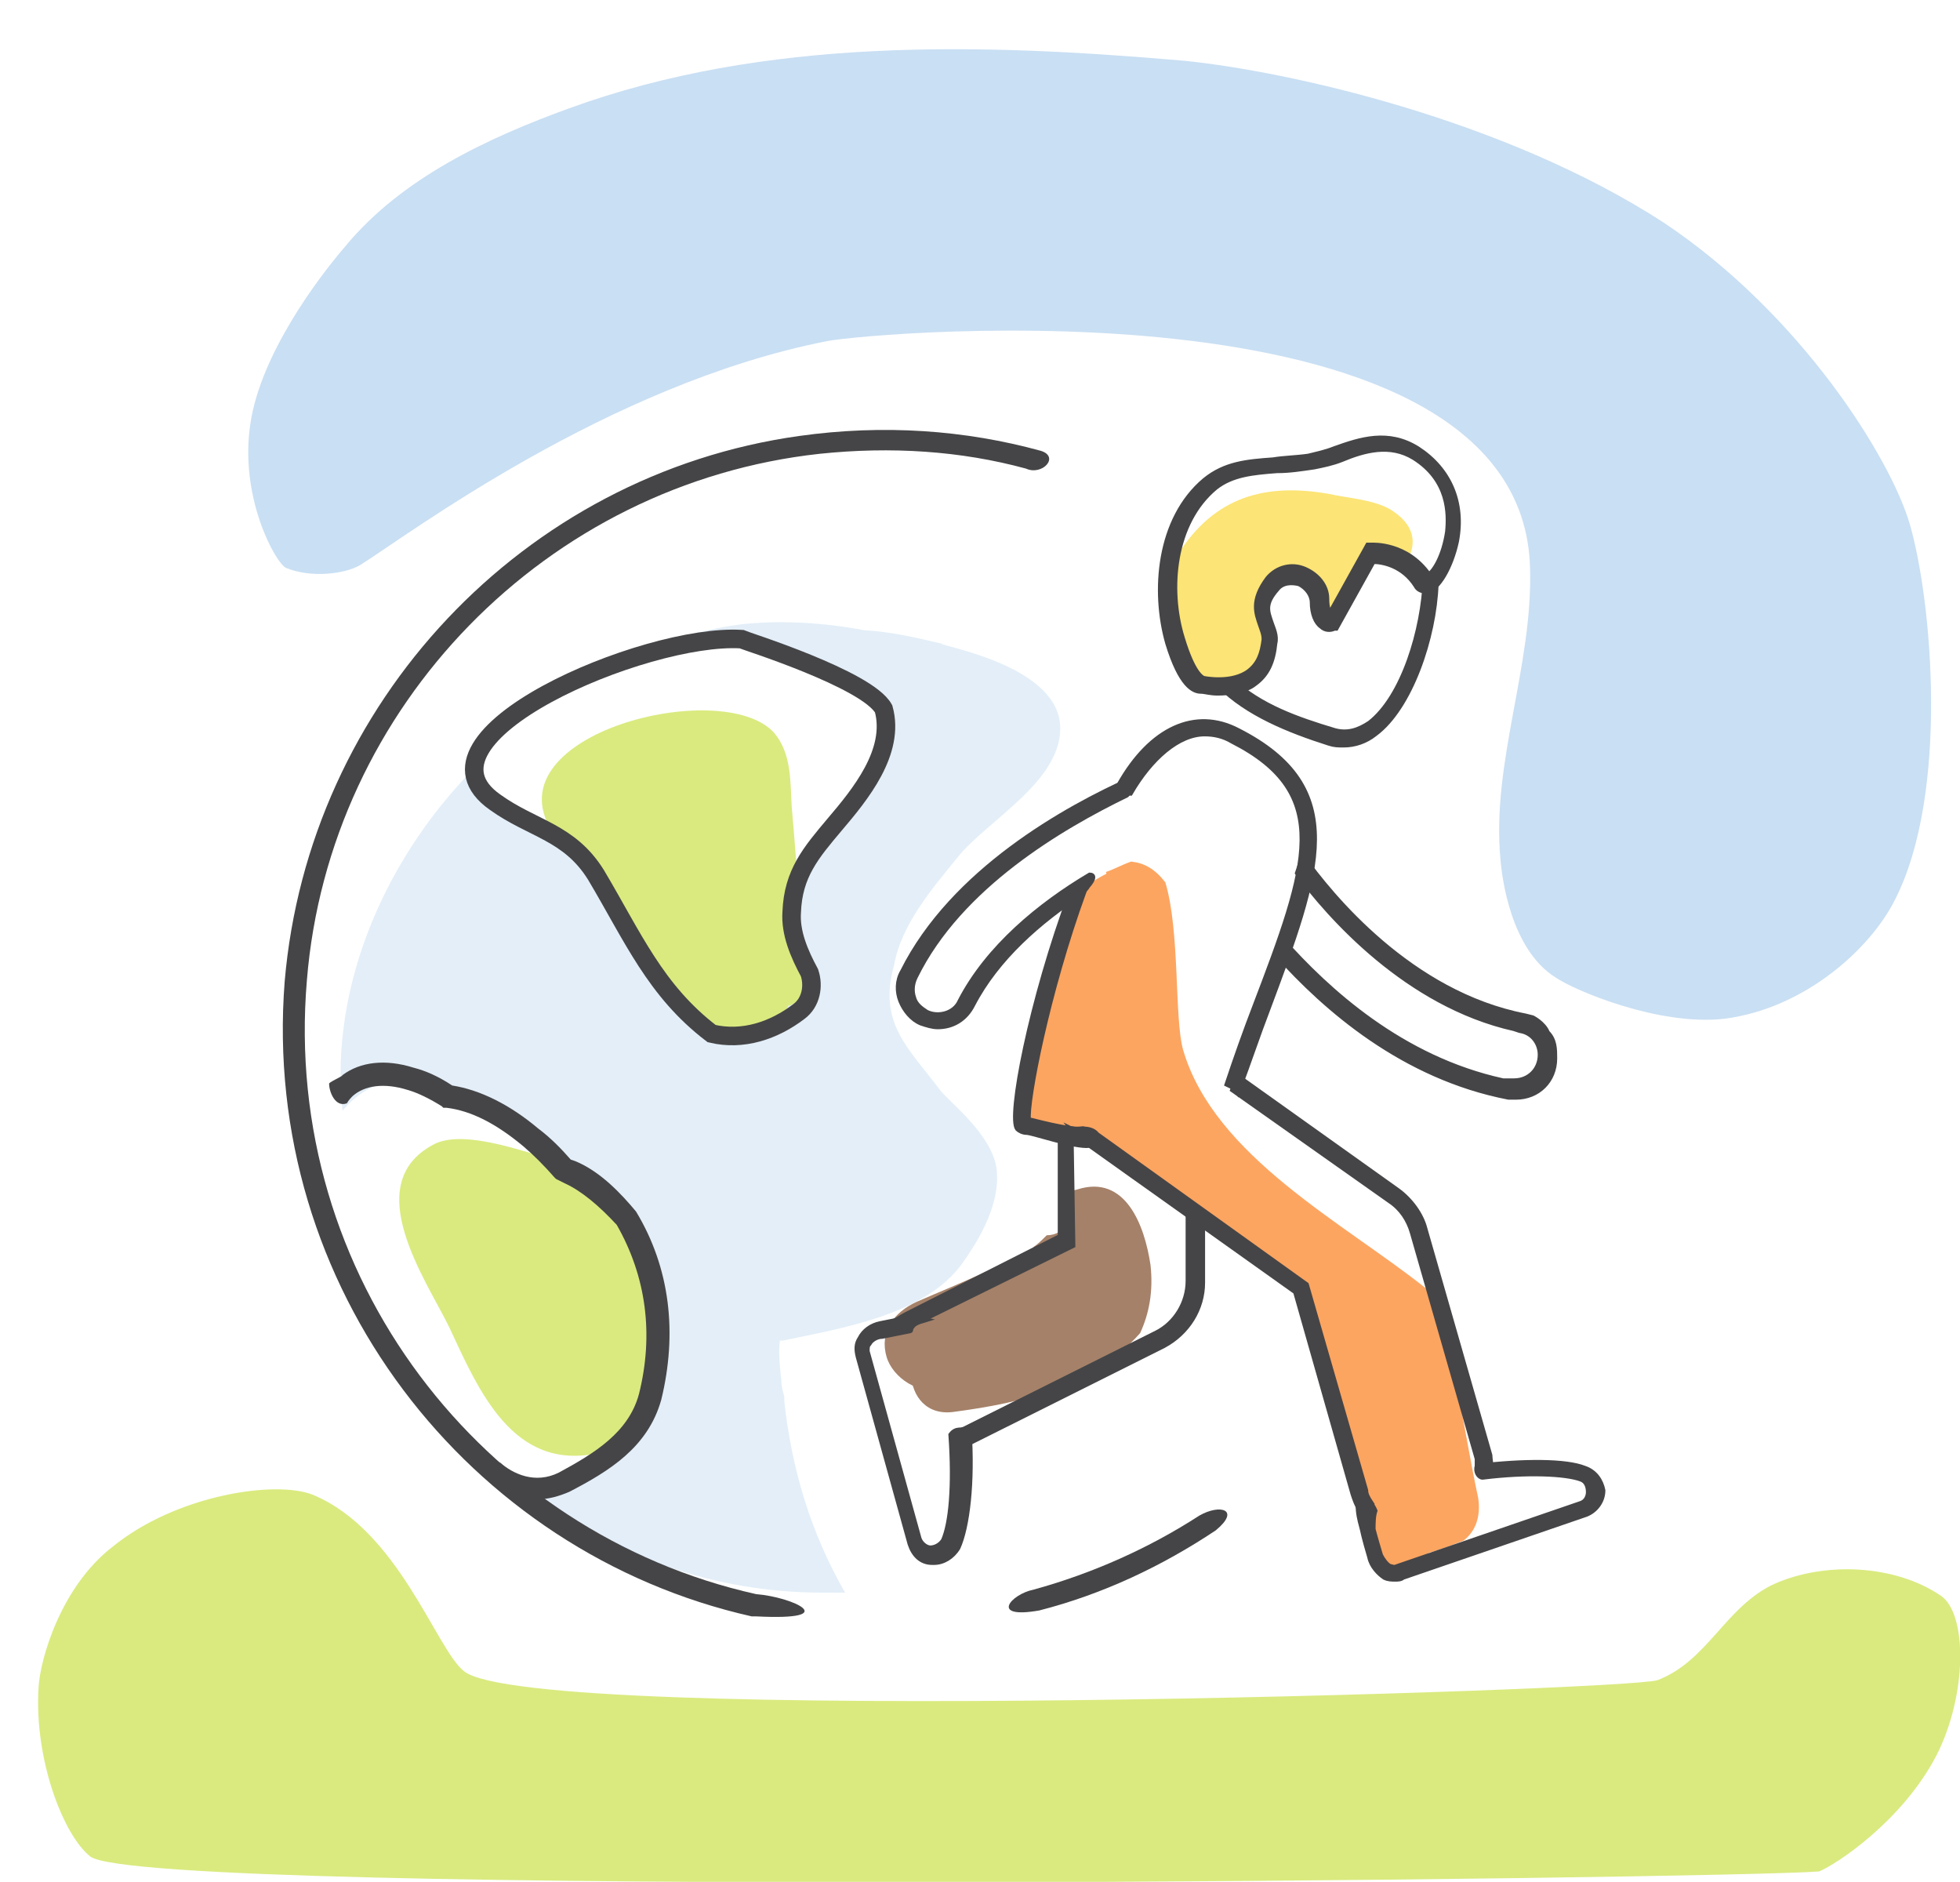 <?xml version="1.0" encoding="utf-8"?>
<!-- Generator: Adobe Illustrator 19.2.1, SVG Export Plug-In . SVG Version: 6.00 Build 0)  -->
<svg version="1.1" id="Layer_1" xmlns="http://www.w3.org/2000/svg" xmlns:xlink="http://www.w3.org/1999/xlink" x="0px" y="0px"
	 viewBox="0 0 132.2 126.9" style="enable-background:new 0 0 132.2 126.9;" xml:space="preserve">
<style type="text/css">
	.st0{fill:#C9DFF3;}
	.st1{opacity:0.5;fill:#C9DFF3;enable-background:new    ;}
	.st2{fill:#DAEA7F;}
	.st3{fill:#FCA561;}
	.st4{fill:none;stroke:#454547;stroke-width:1.25;stroke-miterlimit:10;}
	.st5{fill:#454547;}
	.st6{fill:#A58169;}
	.st7{fill:#454547;stroke:#454547;stroke-width:0.25;stroke-miterlimit:10;}
	.st8{fill:#FCE476;}
</style>
<path class="st0" d="M32.7,84.5c-0.3-0.3-0.6-0.5-0.9-0.8c0,0.1,0.1,0.2,0.1,0.3c0.4,0.6,0.8,1.3,1.1,1.9c0.3,0.5,0.2,1.1,0,1.5
	c0.3,1,0.5,2.1,0.7,3.1c0.1,0.3,0,0.7-0.2,1c0.6,0.1,1.2,0.4,1.4,1c0.2,0.5,0.3,1,0.5,1.5c0-0.3,0.1-0.6,0.1-1
	C36.4,89.5,35.3,86.8,32.7,84.5z"/>
<path class="st1" d="M64.6,57.8c2-2.5,7.2-5.2,6.9-9c-0.4-4-8-5.2-8-5.4c-1.7-0.4-3.4-0.8-5.2-0.9c-2.7-0.5-5.5-0.7-8.3-0.4
	c-2.3,0.3-4.4,0.9-6.5,1.7c3.7-1.4,6.8-1.4,10.6,0.4c2.4,1.1,5.1,2.7,5.6,4.4c0.8,3.3-2.8,7.2-5.4,9.9c-3.6,3.7-9.3-1.9-5.7-5.6
	c0.5-0.6,1.1-1.1,1.6-1.8c0.1-0.2,0.2-0.4,0.3-0.5c-0.2,0-0.3,0-0.3,0c-0.7,0-1.5,0-2.2,0.1c-3.7,0.6-7.1,3-10.6,4.4
	c-2.9,1.2-4.9-1.3-4.9-3.8c-6.4,6.2-10.3,15.1-9.4,23.6C27.2,70,33.8,75,37.3,78c5,4.3,7.7,10.2,5.9,16.9c-0.4,1.6-1.5,2.5-2.7,2.8
	c-0.1,0.4-0.4,0.8-0.9,1.4c-0.3,0.4-1,0.5-1.6,0.4c-0.4,0.6-1.1,1.1-2.1,1.2c5.4,4.2,12.2,6.7,19.6,6.7c0.5,0,1,0,1.5,0
	c-2.3-4-3.6-8.3-4.1-12.9c0-0.1,0-0.2,0-0.3c-0.1-0.4-0.2-0.7-0.2-1.1c-0.1-0.9-0.2-1.8-0.1-2.7c0.1,0,0.1,0,0.2,0
	c3.8-0.8,9.6-1.7,12.1-5.2c0.7-1,2.7-3.8,2.3-6.5c-0.4-2.3-3.2-4.4-3.8-5.2c-2.1-2.8-4.2-4.5-3.1-8.4C60.8,62.3,62.9,59.9,64.6,57.8
	z"/>
<path class="st2" d="M41.9,81c-1.5-1.7-3.4-2.6-5.6-3.1c-1.8-0.5-5.3-1.7-7.1-0.7c-5,2.7-0.4,9.2,1.1,12.3c2,4.3,4.3,9.7,10,8.5
	c0.7-0.1,1-0.6,1-1c0.7,0.1,1.6-0.2,1.9-1C44.9,91,45.6,85.1,41.9,81z"/>
<path class="st2" d="M54,63.5c0-0.8-0.1-1.5-0.1-2.1c-0.1-2.3-0.3-4.7-0.5-7c-0.1-1.7,0-3.6-1.2-5c-3.5-3.8-19,0.1-15,6.6
	c0.5,0.8,1,0.8,1.6,1.2c-0.4-0.3,1.2,1.6,1.2,1.7c1.4,1.9,2.7,3.8,4.1,5.7c0.2,0.3,0.5,1.9,1.3,2.8c1.4,1.6,3.7,2.7,5.3,2.3
	c1.3-0.3,2-1,2.5-1.9c0,0,0,0,0.1,0C55.3,66.9,55.1,64.8,54,63.5z"/>
<g>
	<path class="st3" d="M92.8,86.8c-0.2-1.1-0.5-2-0.9-2.9c-3.7-2.6-7.7-5.4-10.2-9c-0.6-0.5-1.1-1-1.4-1.6c-0.3-0.3-0.5-0.6-0.7-0.9
		c-1-1.5-1.2-2.9-0.8-4.6c0.1-0.5,0.3-1,0.5-1.5c-0.1-2.3-0.2-4.8-0.8-6.7c-0.7-0.9-1.4-1.3-2.3-1.4c-1,0.4-2,0.9-2.9,1.5
		c0,0.1-0.1,0.2-0.1,0.3c-0.1,0.5-3.6,8.1-3.6,11.3c-1.8,1.5-1,5.4,2,5.4c0.1,0,0.2,0,0.3,0c0.2,0.2,0.4,0.4,0.6,0.5
		c0.7,0,1.4,0.2,2,0.8c2.3,2.1,5.3,3.4,7.9,5.3c2.1,1.6,4.4,2,5.5,4.7c0.3,0.7,0.3,1.3,0.1,1.8c0.7,1.6,1.1,3.5,1.9,4.9
		c1.1,2.1,1.9,3.9,2.2,5.9c0,0.9,0.1,1.7,0.1,2.6c0,2.3,2,3.2,3.7,2.6c0.1-0.4,0.2-0.8,0.4-1.2C99.4,99.2,94.1,92.2,92.8,86.8z"/>
	<path class="st3" d="M99.7,101c-1-4.6-1.5-9.6-3.4-14c0,0-0.1,0-0.1-0.1c-5.5-4.4-14.3-8.9-16.4-16.1c-0.6-2.1-0.2-8-1.2-11.3
		c-0.7-0.9-1.4-1.3-2.3-1.4c-0.6,0.2-1.1,0.5-1.7,0.7c0.2,1.4,1.3,2.7,2.9,2.4c0,2.8-1.6,6.3-1.1,8.8c0.6,3.3,2.9,6,5,8.6
		c2.6,3.2,6.5,5.9,8.7,9.4c2.6,4,2.8,10.2,3.8,14.7c0.3,1.4,1.3,2,2.3,2.1c0.1,0,0.1,0,0.2-0.1c0.8-0.2,1.5-0.5,2.3-0.8
		C99.5,103.3,99.9,102.3,99.7,101z"/>
</g>
<path class="st4" d="M53.4,61.5c0.1-2.6,1.3-4,2.9-5.9c1.7-2,4.1-4.9,3.3-7.8c-1.1-2-9.4-4.6-9.6-4.7c-6.5-0.4-22.9,6.6-16.6,11
	c2.5,1.8,5,2,6.8,4.9c2.5,4.2,4,7.8,7.8,10.7c2.1,0.5,4.2-0.2,5.9-1.5c0.8-0.6,1-1.7,0.7-2.6C53.9,64.3,53.3,62.9,53.4,61.5z"/>
<path class="st5" d="M42.9,81.7L42.9,81.7c-1-1.2-2.4-2.7-4.1-3.4l-0.3-0.1c-0.7-0.8-1.4-1.5-2.2-2.1c-1.9-1.6-3.9-2.6-5.8-2.9
	c-0.9-0.6-1.8-1-2.6-1.2c-1.9-0.6-3.6-0.4-4.8,0.5c0,0.1-1,0.5-0.9,0.6c0,0.5,0.4,1.6,1.2,1.3c0.1-0.2,0.3-0.4,0.4-0.5
	c0.8-0.7,2.1-0.9,3.7-0.4c0.7,0.2,1.5,0.6,2.3,1.1l0.1,0.1h0.2c1.7,0.2,3.4,1.1,5.2,2.6c0.7,0.6,1.4,1.3,2.1,2.1l0.1,0.1l0.6,0.3
	c1.1,0.5,2.3,1.5,3.5,2.8c2,3.5,2.5,7.4,1.5,11.4c-0.7,2.6-3,4-5.4,5.3c-1.6,0.8-3.1,0.1-4-0.7c0.1,0.6,0.1,1.1-0.1,1.7
	c0.9,0.5,1.8,0.8,2.7,0.8c0.7,0,1.4-0.2,2.1-0.5c2.7-1.4,5.3-3,6.2-6.2C45.7,89.9,45.2,85.5,42.9,81.7z"/>
<g>
	<path class="st6" d="M76.9,89.9c0.6-1.3,0.9-2.8,0.7-4.6c-0.4-2.7-1.7-6.1-4.9-5.1c-0.3,0.1-0.7,0.1-1,0.1c-0.3,0.9-0.1,2,0.9,2.8
		c1.7,1.4-0.3,3.1-1.6,4c-2,1.3-4.5,1.8-6.8,2.1c-3.8,0.6-3.6,6.6,0.2,6C68.9,94.6,73.7,93.5,76.9,89.9z"/>
	<path class="st6" d="M75.8,86.6c0.2-0.9,0.1-1.9-0.2-2.7c-0.2-0.5-0.5-1.2-0.9-1.8c-0.2-0.2-0.4-0.4-0.5-0.7c0-0.1-0.1-0.2-0.1-0.3
		c-0.4-0.5-0.1-0.5-0.8-0.4c-0.3,0.1-0.6,0.3-0.8,0.7c0,0.4-0.2,0.7-0.5,0.9l0,0c-0.2,0.7-0.8,1-1.4,1c-0.3,0.3-0.6,0.6-0.9,0.8
		l0.1,0.1c-0.4,0.2-0.8,0.5-1.1,0.6c-0.8,0.3-1.5,0.7-2.3,1c-1.5,0.7-3,1.3-4.6,2c-1.5,0.7-2.5,2-2,3.7c0.4,1.4,2.3,2.7,3.7,2
		c3.3-1.4,7.1-2.6,10.1-4.5C74.7,88.6,75.5,87.7,75.8,86.6z"/>
</g>
<g transform="matrix(1.25 0 0 -1.25 0 45)">
	<g>
		<g>
			<g>
				<path class="st7" d="M58.8-11.2c-2.7-1.6-5.5-3.9-7-6.8c-0.3-0.7-1.2-0.9-1.8-0.6c-0.3,0.2-0.6,0.4-0.7,0.8
					c-0.1,0.3-0.1,0.7,0.1,1.1c2.4,4.9,7.9,8.1,11.4,9.8c0.3,0.3,0.4,0.7,0.3,0.9c-3.6-1.6-9.7-5-12.4-10.4
					c-0.3-0.5-0.3-1.1-0.1-1.6s0.6-1,1.1-1.2c0.3-0.1,0.6-0.2,0.9-0.2c0.8,0,1.5,0.4,1.9,1.2c1.3,2.5,3.6,4.5,5.9,6
					c0,0.1,0.2,0.2,0.3,0.4C58.8-11.7,59.2-11.2,58.8-11.2z"/>
			</g>
			<path class="st7" d="M80.4-42.5l-3.5,12.2c-0.2,0.8-0.8,1.6-1.5,2.1L66.7-22c0-0.3-0.1-0.5-0.2-0.8l8.5-6c0.6-0.4,1-1,1.2-1.7
				l3.5-12.2c0-0.1,0-0.3,0-0.4c0-0.1,0.1-0.1,0.1-0.2c0.2,0,0.4,0,0.6-0.1C80.5-43,80.4-42.7,80.4-42.5z"/>
			<path class="st7" d="M73.7-44.4l-3.2,11.1l-11.3,8.1c-0.4,0.5-1.2,0.2-1.4,0.3c0.3-0.4,0.6-0.6,1-0.9l11.1-7.9L73-44.6
				c0.1-0.3,0.2-0.6,0.4-0.9c0.2,0.2,0.4,0.3,0.6,0.4C73.8-44.8,73.7-44.6,73.7-44.4z"/>
			<path class="st7" d="M57.8-24.9c-0.2,0-0.4,0-0.6,0v-5.8l-8.3-4.2c-0.2-0.1-0.5-0.3-0.7-0.4c0.1,0,0.1,0,0.2,0
				c0.3-0.1,0.5-0.1,0.7-0.3c0,0,0.1,0,0.1,0.1l0.4,0.2c0.1,0.1,0.2,0.1,0.4,0.2l7.9,3.9C57.9-31.2,57.8-24.9,57.8-24.9z"/>
			<path class="st7" d="M64.1-29.1v-4c0-1.2-0.7-2.3-1.7-2.8L52-41.1c0,0-0.1,0-0.1-0.1C52-41.4,52-41.7,52-42
				c0.1,0,0.3,0.1,0.4,0.2l10.4,5.2c1.3,0.7,2.1,2,2.1,3.4v3.2C64.5-29.7,64.3-29.4,64.1-29.1z"/>
			<path class="st7" d="M58.4-24.9c-0.7-0.1-2.8,0.5-2.9,0.5c-0.1,1,1,6.8,3,12.3c-0.3,0.1-0.6-0.1-0.7,0
				c-2.2-5.9-3.4-12.2-2.9-12.8c0.1-0.1,0.3-0.2,0.5-0.2c0.3,0,2.6-0.8,3.4-0.7C58.6-25.6,58.5-25.2,58.4-24.9z"/>
			<path class="st7" d="M66.8-3.4c-2.3,1.2-4.7,0.1-6.4-2.9c-0.1-0.2-0.2-0.4-0.4-0.6c0.4,0.3,0.5,0.1,1,0.1c1.1,1.9,2.6,3.2,4,3.2
				c0.5,0,1-0.1,1.5-0.4c5.5-2.8,4.1-6.7,1.2-14.3c-0.5-1.3-1-2.7-1.5-4.2c0.2-0.1,0.5-0.2,0.6-0.4c0.6,1.6,1.1,3.1,1.6,4.4
				C71.2-11,72.9-6.5,66.8-3.4z"/>
			<path class="st7" d="M55.5-24.5L55.5-24.5L55.5-24.5z"/>
			<path class="st7" d="M82.7-18.9l-0.4,0.1c-6.2,1.2-10.5,6.5-12,8.6c-0.1-0.3-0.2-0.6-0.3-0.9c1.7-2.3,5.9-7.1,11.7-8.4l0.3-0.1
				c0.7-0.1,1.1-0.7,1.1-1.3c0-0.8-0.6-1.4-1.4-1.4h-0.1h-0.1h-0.4l0,0c-5.5,1.2-9.5,4.9-11.9,7.6c0-0.3-0.1-0.5-0.3-0.8
				c2.6-2.9,6.8-6.6,12.5-7.7h0.2c0.1,0,0.1,0,0.2,0c1.2,0,2.1,0.9,2.1,2.1c0,0.5,0,1-0.4,1.4C83.3-19.2,82.7-18.9,82.7-18.9z"/>
			<g>
				<path class="st7" d="M51.3-41.4c0.2-2.8,0-4.8-0.4-5.7c-0.2-0.3-0.5-0.4-0.7-0.4s-0.5,0.2-0.6,0.5l-2.8,10.1
					c0,0.2,0,0.3,0.1,0.4c0.1,0.2,0.4,0.4,0.7,0.4c1,0.2,1.5,0.3,1.5,0.3c0.1,0,0,0.2,0.1,0.2c0.2,0.3,0.5,0.3,0.8,0.4
					c-0.4,0.1-0.8,0.1-1,0.1c0,0-0.5-0.1-1.5-0.3c-0.5-0.1-0.9-0.4-1.1-0.8c-0.2-0.3-0.2-0.6-0.1-1l2.8-10.1c0.2-0.6,0.6-1,1.2-1
					h0.1c0.5,0,1,0.3,1.3,0.8c0.5,1.1,0.8,3.5,0.6,6.4C51.9-41.2,51.6-41,51.3-41.4z"/>
				<path class="st7" d="M85.5-43.2c-1,0.4-3.3,0.4-5.8,0.1c-0.1-0.3,0.1-0.6,0.3-0.6c2.4,0.3,4.5,0.2,5.3-0.1
					c0.3-0.1,0.4-0.4,0.4-0.7c0-0.2-0.1-0.5-0.4-0.6l-9.9-3.4l0,0c-0.2-0.1-0.3,0-0.4,0c-0.2,0.1-0.4,0.4-0.5,0.6
					c-0.3,1-0.4,1.4-0.4,1.4c0,0.3,0,0.7,0.1,1c-0.2,0.5-0.6,0.7-0.6,1.1c-0.6-0.5-0.2-1.7-0.1-2.1c0,0,0.1-0.5,0.4-1.5
					c0.1-0.5,0.5-0.9,0.8-1.1c0.2-0.1,0.4-0.1,0.6-0.1c0.1,0,0.3,0,0.4,0.1l9.9,3.4c0.5,0.2,0.9,0.7,0.9,1.3
					C86.4-43.9,86.1-43.4,85.5-43.2z"/>
			</g>
		</g>
	</g>
</g>
<path class="st5" d="M55.3,30.6c4.8-0.5,9.5-0.2,13.9,1c1.1,0.5,2.3-0.8,1-1.2c-5.1-1.4-10.6-1.8-16.3-1
	c-18.6,2.6-33.1,18-34.7,36.8c-1.6,20.6,12.4,38.5,31.5,42.8c0.1,0,0.2,0,0.3,0c5.9,0.3,2.5-1.3,0-1.5c-18.4-4.1-32-21.4-30.3-41.4
	C22.2,47.6,36.9,32.6,55.3,30.6z"/>
<path class="st5" d="M70.1,108.6c4.3-1.1,8.3-3,11.9-5.4c1.7-1.4,0.3-1.8-1.1-1c-3.4,2.2-7.2,3.9-11.2,5
	C68.2,107.5,66.7,109.2,70.1,108.6z"/>
<path class="st8" d="M92.9,37.6c0.5-0.2,1.3,0.3,1.9,0.4c0.7-1.1,0.8-2.4-0.8-3.5c-1.1-0.8-3.1-0.9-4.4-1.2c-4.6-0.8-8,0.4-10.4,4.5
	c0,0.1-0.1,0.1-0.2,0.2c-0.2,0.8-0.1,1.7,0.2,2.5c0,0.1,0.1,3.7,1.3,4.9s3.8,0,4.4-0.6c0.8-0.7,0.5-2.8,0.5-4c0-0.6,0.4-0.8,0.3-1
	c0.1,0,0.1,0,0.2-0.1c0.5-0.1,1-1,1.5-1c1.1,0.1,1.4,2.7,2.6,2.5C90.9,41.3,92,38,92.9,37.6z"/>
<g transform="matrix(1.25 0 0 -1.25 0 45)">
	<g>
		<g>
			<path class="st7" d="M76.8,5c0-0.1,0.1-0.1,0.1-0.2c-0.1-2.8-1.2-6.4-3-7.8c-0.6-0.4-1.2-0.6-1.9-0.4c-2,0.6-4,1.3-5.5,2.7
				C66.3-0.9,66.1-1,65.8-1c1.5-1.5,3.7-2.4,5.9-3.1c0.3-0.1,0.5-0.1,0.8-0.1c0.6,0,1.2,0.2,1.7,0.6c1.9,1.4,3.2,5.2,3.3,8.1
				C77.3,4.6,77,4.7,76.8,5z"/>
			<path class="st7" d="M65.7-1.4c-0.4,0-0.7,0.1-0.9,0.1c-0.4,0-1.1,0.3-1.8,2.6c-0.8,2.8-0.5,6.7,2,8.8c1.1,0.9,2.3,1,3.7,1.1
				c0.6,0.1,1.2,0.1,1.9,0.2c0.4,0.1,0.9,0.2,1.4,0.4c1.4,0.5,2.9,1,4.5,0l0,0c1.7-1.1,2.5-2.9,2.1-5c-0.3-1.4-1-2.6-1.6-2.7
				c-0.3,0-0.5,0.1-0.6,0.3c-0.7,1.1-1.8,1.3-2.3,1.3l-2-3.6H72C71.8,2,71.5,2,71.3,2.2c-0.3,0.2-0.5,0.7-0.5,1.3
				c0,0.4-0.3,0.8-0.7,1c-0.4,0.1-0.9,0.1-1.2-0.3c-0.7-0.8-0.5-1.2-0.3-1.8c0.1-0.3,0.3-0.7,0.2-1.1c-0.1-1-0.4-1.7-1.1-2.2
				C67.2-1.3,66.3-1.4,65.7-1.4z M65-0.6c0,0,1.5-0.3,2.4,0.4c0.5,0.4,0.7,0.9,0.8,1.7c0,0.3-0.1,0.5-0.2,0.8
				c-0.2,0.6-0.5,1.3,0.4,2.5c0.5,0.6,1.3,0.8,2,0.5s1.2-0.9,1.2-1.6c0-0.5,0.1-0.7,0.2-0.7l2,3.6H74c0.1,0,1.9,0.1,3.1-1.6
				c0.3,0.2,0.8,1,1,2.3c0.1,1,0.1,2.8-1.8,4l0,0c-1.3,0.8-2.7,0.4-3.9-0.1c-0.5-0.2-1-0.3-1.5-0.4c-0.7-0.1-1.3-0.2-2-0.2
				c-1.3-0.1-2.4-0.2-3.3-0.9c-2.3-1.9-2.6-5.5-1.8-8.1C64.4-0.4,64.9-0.6,65-0.6L65-0.6z"/>
		</g>
	</g>
</g>
<path class="st3" d="M76.4,55.4"/>
<path class="st2" d="M130.9,107.6c-3.1-2.1-7.8-2.3-11.2-0.8c-3.3,1.5-4.5,5.2-7.9,6.5c-1.9,0.7-75.9,3.1-80.5-0.6
	c-1.9-1.5-4.4-9.5-10.2-11.9c-2.5-1-9.2,0-13.5,3.5c-3.5,2.7-4.9,7.6-5,9.5c-0.3,4.9,1.7,10,3.5,11.4c3.9,2.8,110.4,1.5,116.6,1
	c1.2-0.5,5.6-3.4,7.9-7.8C132.7,114.3,132.7,108.8,130.9,107.6z"/>
<path class="st0" d="M128.8,35.3c-1.3-4.4-7.3-14.1-16.6-20.3C101.4,8,86.8,4.8,79.9,4.1C66.1,2.9,51.6,2.5,38.4,7.3
	c-5.5,2-11.3,4.7-15.1,9.3c-1.9,2.2-5.7,7.3-6.4,11.9c-0.8,5,1.7,9.5,2.4,9.8c1.7,0.7,4,0.4,5-0.2c3.2-2,16.7-12.2,31.5-15.1
	c3.1-0.6,46.9-4.5,47.4,15.3c0.2,6.6-2.6,13.1-2,19.6c0.1,1.3,0.7,6.1,3.7,8c1.3,0.9,7,3.3,11.4,2.8c5.5-0.7,9.9-4.8,11.5-8
	C131.5,53.5,130.3,40.4,128.8,35.3z"/>
</svg>
